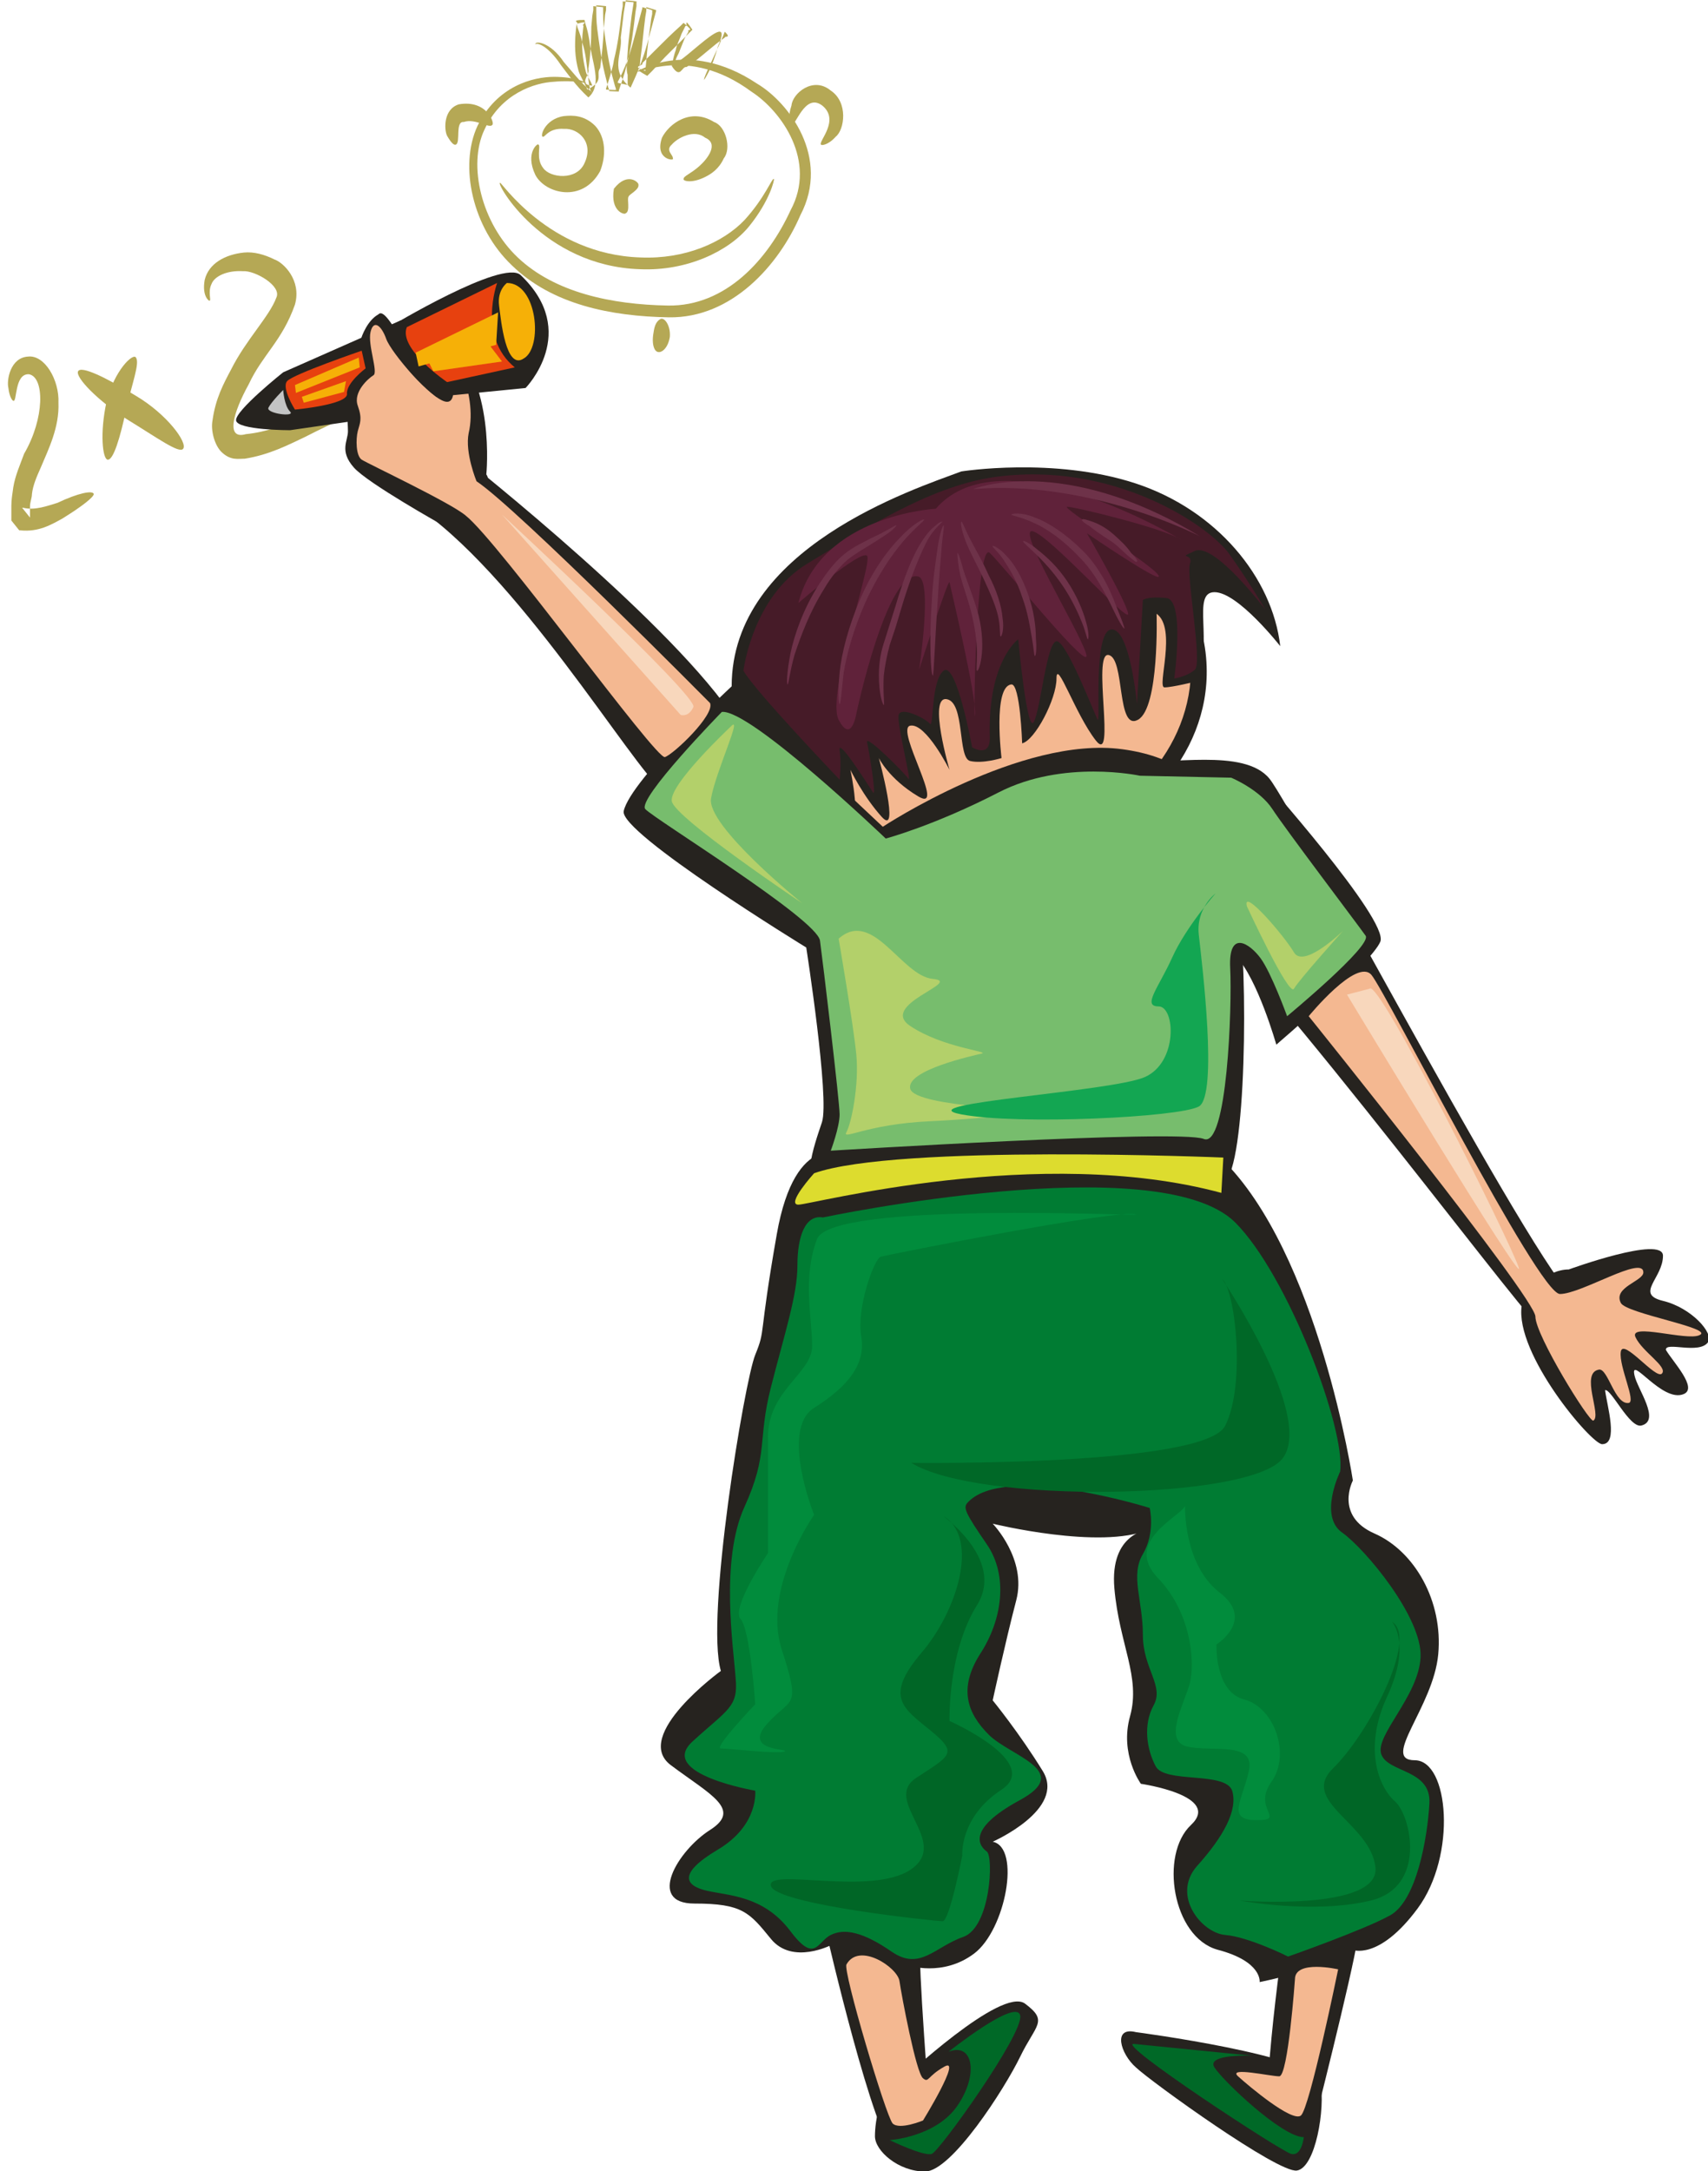 <?xml version="1.0" encoding="UTF-8"?>
<!-- Generator: Adobe Illustrator 27.8.0, SVG Export Plug-In . SVG Version: 6.00 Build 0)  -->
<svg xmlns="http://www.w3.org/2000/svg" xmlns:xlink="http://www.w3.org/1999/xlink" version="1.1" id="Ebene_1" x="0px" y="0px" viewBox="0 0 705.4 896.5" style="enable-background:new 0 0 705.4 896.5;" xml:space="preserve">
<style type="text/css">
	.st0{fill-rule:evenodd;clip-rule:evenodd;fill:#B5A855;}
	.st1{fill:#26231F;}
	.st2{fill:#F4B891;}
	.st3{fill:#007C33;}
	.st4{fill:#77BD6D;}
	.st5{fill:#DDDC2E;}
	.st6{fill:#006927;}
	.st7{fill:#461B28;}
	.st8{fill:#60223A;}
	.st9{fill:#6E3249;}
	.st10{fill:#E7410F;}
	.st11{fill:#C3C4C4;}
	.st12{fill:#F6B007;}
	.st13{fill:#B3D06A;}
	.st14{fill:#018C3C;}
	.st15{fill:#006626;}
	.st16{fill:#F8D7BC;}
	.st17{fill:#13A652;}
	.st18{fill:#006827;}
</style>
<g transform="matrix(4.053 0 0 4.053 -1569.5 -1454.1)">
	<path class="st0" d="M396.8,409.1c0,0.3-1.1,1.2-3.2,2.5c-1.1,0.6-2.4,1.4-4.3,1.2l-0.1,0l0,0c-0.3-0.4,0.8,1-0.8-1l0,0l0,0l0,0   l0-0.2l0-0.4l0-0.9c0-0.6,0.1-1.2,0.2-1.9c0.2-1.2,0.7-2.3,1.1-3.4c2.1-3.6,2.1-7.8,0.5-8.1c-1.5-0.1-1.2,2.9-1.6,2.7   c-0.1,0-0.4-0.4-0.5-1.3c-0.2-0.8,0.2-3.1,2-3.2c1.7-0.2,3.2,2.4,3.1,4.7c0.1,2.5-1,4.7-1.8,6.6c-0.4,0.9-0.8,1.8-0.9,2.7   c0,0.4-0.2,0.8-0.2,1.3l0,0.6l0,0.3l0,0.2l0,0v0v0l-0.8-1l0,0l0.1,0c1.2,0.3,2.5-0.2,3.5-0.5C395.2,409,396.7,408.7,396.8,409.1   L396.8,409.1z"></path>
	<path class="st0" d="M398.2,405.6c-0.5-0.1-0.8-2.7-0.1-5.9c0.8-3.2,2.7-5,3-4.5c0.4,0.6-0.4,2.6-1,5.3   C399.5,403.3,398.8,405.7,398.2,405.6L398.2,405.6z"></path>
	<path class="st0" d="M405.9,404.5c-0.4,0.5-2.6-1.1-5.7-3c-3-1.9-5.3-4.3-5-4.9c0.3-0.6,2.8,0.6,5.9,2.5   C404.3,401,406.4,403.9,405.9,404.5L405.9,404.5z"></path>
	<path class="st0" d="M423.6,400.6c0,0.3-2,1-5.3,2.7c-1.7,0.8-3.6,1.8-6.1,2.2c-0.7,0-1.4,0.2-2.3-0.6c-0.8-0.7-1.2-2.3-1-3.3   c0.3-2.2,1.1-3.7,1.9-5.2c1.5-3,3.9-5.4,4.6-7.3c0.6-1.2-2.2-2.8-3.4-2.7c-1.6-0.1-2.9,0.5-3.2,1.3c-0.4,0.8,0,1.7-0.2,1.7   c0,0.1-0.8-0.4-0.5-2.1c0.4-1.7,2.1-2.6,4-2.8c1-0.1,2.1,0.2,3.1,0.7c0.9,0.3,2.8,2.1,2.1,4.6c-1.3,3.7-3.3,5.1-4.7,8.1   c-1.6,2.9-2.4,5.7-0.3,5.1c2.1-0.2,4.1-1,5.8-1.6C421.3,400.3,423.6,400.2,423.6,400.6L423.6,400.6z"></path>
	<path class="st0" d="M452.2,366c-0.3,0.3,5-3.5,12.2,1.3c3.2,1.9,7.5,7.5,4.4,13.4c-2.2,5.1-7,10.5-13.4,10.4   c-5.9-0.1-11.9-1.3-16-5.3c-4-3.8-5.4-10.1-3.5-14.2c2-4.1,5.7-5,7.8-5c2.2,0,3.3,0.6,3.3,0.6c0,0.1-1.2-0.3-3.3-0.1   c-2,0.1-5.4,1.2-7.1,4.9c-1.7,3.6-0.3,9.5,3.4,13c3.8,3.6,9.6,4.8,15.3,4.9c5.9,0.1,10.2-4.7,12.5-9.7c2.7-5-0.9-10.1-4-12.1   C457.3,363.3,452.1,366.5,452.2,366L452.2,366z"></path>
	<path class="st0" d="M466.1,377c0.1,0-0.4,2.2-2.5,4.8c-2.1,2.6-6.4,4.6-11.1,4.4c-10-0.3-14.8-8.9-14.3-8.8   c0-0.3,4.9,7.3,14.3,7.6c4.5,0.2,8.4-1.5,10.6-3.8C465.2,378.9,465.9,376.9,466.1,377L466.1,377z"></path>
	<path class="st0" d="M459,366.9c-0.1-0.1,0.5-1.3,1.5-3.5l0.4-0.9l0.2-0.5c0.7,0.7,0,0.4,0,0.6c-0.6,0.4-1.2,0.9-1.8,1.4   c-0.6,0.5-1.3,1.1-2.1,1.6c-0.5-0.1-0.6,1.3-1.5-0.1c0.1-0.5,0.2-1.1,0.4-1.6c0.1-0.6,0.4-1.1,0.6-1.7l0.4-0.8   c0.3,0.2-0.3-1.1,0.7,0.4l-0.3,0.3l-2.5,2.5l-1.3,1.4l-0.3,0.3l-0.2,0.2c-1.6-0.9-0.4-0.4-0.8-0.7l0.1-1c0.2-1.4,0.3-2.8,0.5-4.3   l0.1-0.6l0-0.3l0-0.1l0,0l0,0c0.4,0.1-1-0.3,1,0.3l0,0.1l-0.3,1.1l-0.6,2.2c-0.4,1.5-1,3-1.7,4.5c-2.2-1.8-0.8-3.4-1-5.1l0.3-2.5   l0.2-1.2l0-0.1l0,0c2.2,0.2,0.6,0.1,1.1,0.1l0,0l0,0.2l0,0.3l-0.1,0.6c-0.2,1.7-0.4,3.4-0.8,5c-0.2,0.8-0.4,1.6-0.7,2.4l-0.2,0.6   l0,0.1l0,0c-2-0.1-0.6,0-1-0.1l0,0l0-0.1l-0.1-0.3l-0.3-1.2c-0.4-1.6-0.6-3.2-0.8-4.7c-0.1-0.8-0.1-1.6-0.1-2.3l0-0.1l0,0l0,0   c0.5,0.1-1-0.1,1,0.1l0,0.1l0,0.3l-0.1,0.5l-0.1,1.1c-0.1,1.5-0.2,2.9-0.4,4.3c-0.5,0.7,0.5,1.3-1.3,2.2c-0.3-0.7-0.7-1.3-0.9-1.9   c-0.4-1.4-0.4-2.7-0.3-3.9l0.1-0.9c0.4-0.1-0.8-0.4,0.8-0.4l0.1,0.4c0.2,0.6,0.3,1.1,0.4,1.7c0.2,2.1,1.4,4.5-0.1,5.8   c-1.3-1.2-2.1-2.4-2.8-3.3c-1.4-2.1-2.5-2.3-2.6-2.1c-0.1-0.4,1.5-0.3,2.9,1.8c0.8,0.9,1.7,2.1,2.9,3.1c-0.5-0.1-0.4-3.3-1-5   c-0.1-0.5-0.3-1.1-0.5-1.6l-0.1-0.4c1.5-0.4,0.4,0.1,0.7,0.2l-0.1,0.9c-0.1,1.2,0,2.4,0.3,3.6c0.1,0.6,0.5,1,0.7,1.6   c-1.5-0.1-0.2-1.1-0.4-1.7c0.2-1.3,0.3-2.8,0.3-4.3l0.1-1.1l0.1-0.6l0-0.3l0-0.1c2,0.2,0.6,0.1,1,0.1l0,0l0,0l0,0.1   c0,0.7,0,1.5,0.1,2.2c0.2,1.5,0.4,3,0.8,4.6l0.3,1.1l0.1,0.3l0,0.1l0,0c-0.4,0,1,0.1-1,0l0,0l0-0.1l0.2-0.6   c0.2-0.7,0.5-1.5,0.6-2.3c0.4-1.6,0.6-3.2,0.8-4.9l0.1-0.6l0-0.3l0-0.2l0,0c0.5,0.1-1.1-0.1,1.1,0.1l0,0l0,0.1l-0.2,1.3l-0.3,2.5   c-0.1,0.8-0.1,1.6-0.2,2.4c0,0.4,0,0.8,0.1,1.1l0,0.6l0,0.3l0,0.1l0,0l0,0c0.9,0.2-1.2-0.2-1-0.2l0-0.1c0.7-1.3,1.2-2.7,1.6-4.2   l0.6-2.2l0.3-1.1l0-0.1c2,0.6,0.5,0.2,1,0.3l0,0l0,0l0,0.1l0,0.3l-0.1,0.5c-0.2,1.5-0.4,2.9-0.5,4.3l-0.1,1   c-1.6-0.5-0.1-0.5-0.3-0.8l1.3-1.3c0.9-0.9,1.7-1.7,2.6-2.5l0.3-0.3c1.3,1.1,0.3,0.5,0.5,0.9l-0.4,0.7c-0.2,0.5-0.4,1-0.6,1.5   c-2,3.7,6.2-5.7,4-0.7C459.8,365.8,459,366.9,459,366.9L459,366.9z"></path>
	<path class="st0" d="M442.1,373.5c0.3,0.1-0.3,1.4,0.5,2.4c0.7,1,3.4,1.3,4.2-0.5c1-2.1-0.6-3.6-2.1-3.5c-1.5-0.1-1.9,0.8-2.1,0.8   c-0.4,0.1,0.1-1.8,2.1-2.1c0.9-0.1,2.1-0.1,3.2,1c1.1,1.2,1.1,3.1,0.5,4.6c-1.8,3.3-5.6,2.3-6.6,0.4   C440.7,374.3,442.1,373.3,442.1,373.5L442.1,373.5z"></path>
	<path class="st0" d="M456.9,377c0-0.3,0.7-0.5,1.6-1.3c0.9-0.8,2-2.3,0.6-2.9c-1.1-0.9-2.8,0-3.4,0.7c-0.7,0.6,0.2,1.1,0.1,1.4   c0.3,0.3-1.9,0.2-1.1-2.1c0.7-1.4,2.9-3.1,5.3-1.6c1.2,0.4,1.8,2.7,1,3.7c-0.5,1.1-1.3,1.6-1.9,1.9   C457.7,377.5,456.8,377.2,456.9,377L456.9,377z"></path>
	<path class="st0" d="M470.9,373.5c-0.3-0.3,2-2.5,0.1-4c-1.8-1.3-2.7,2.3-3.1,1.9c-0.2,0-0.4-0.7,0-1.9c0.1-1.2,2.2-3,4-1.5   c1.8,1.2,1.4,4,0.5,4.7C471.6,373.6,470.9,373.6,470.9,373.5L470.9,373.5z"></path>
	<path class="st0" d="M433.7,373.5c-0.2,0.1-0.5-0.2-0.9-0.9c-0.3-0.6-0.4-2.7,1.2-3.2c2.9-0.5,3.7,2,3.4,2.1   c-0.3,0.4-1.7-0.7-2.9-0.3C433.6,371.1,434.2,373.3,433.7,373.5L433.7,373.5z"></path>
	<path class="st0" d="M454.5,391.3c0.4-0.3,1.1,0.6,1,1.8c-0.2,1.2-0.9,1.7-1.3,1.5c-0.4-0.2-0.5-1-0.4-1.7   C453.9,392.2,454,391.6,454.5,391.3z"></path>
	<path class="st0" d="M452.3,377.6c0.1,0.5-1,1-1,1.2c-0.2,0.2,0.2,1.5-0.3,1.7c-0.1,0.2-1.6-0.2-1.2-2.5   C451.2,376.2,452.4,377.4,452.3,377.6L452.3,377.6z"></path>
	<path class="st1" d="M423.7,401.6l-6.9,1c0,0-5.4,0-5.5-1s4.8-4.9,4.8-4.9l12-5.3c0,0,2.9,4.3,2.5,5.4S425.5,402,423.7,401.6   L423.7,401.6z"></path>
	<path class="st1" d="M464.3,428.5c0.3,9.3,8.4,16.7,19,18c1.5,0.2,2.9,1.7,4.4,1.7c1.8-0.1,3.6-1.8,5.3-2.2   c10.1-2.3,17.5-10.2,17.2-19.3c-0.3-10.5-10.9-18.7-23.6-18.2S464,417.9,464.3,428.5L464.3,428.5z"></path>
	<path class="st2" d="M466,428.1c0.3,8.7,7.8,15.7,17.6,17c1.4,0.2,2.7,1.2,4.1,1.1c1.6-0.1,3.4-1.2,4.9-1.6   c9.4-2.2,16.2-9.6,16-18.1c-0.3-9.9-10.1-17.6-21.8-17.2C475,409.8,465.7,418.2,466,428.1L466,428.1z"></path>
	<path class="st1" d="M477.2,443c0,0,14.1-9.3,24.4-7.9c10.4,1.4,10.4,8.8,11.6,14.4s1.2,25.5-0.8,29.2c0,0-38.1,1.4-41,1.4   s-1.2-4.6-0.4-7s-1.6-17.8-1.6-17.8s-19.1-11.7-18.6-13.9c0.7-3.2,11.1-12.8,11.1-12.8L477.2,443L477.2,443z"></path>
	<path class="st1" d="M473.4,476.4c0,0-5.1-2.7-7,8.1c-1.9,10.8-1.1,9.6-2.2,12.3s-5.1,26.8-3.5,32.2c0,0-9.1,6.6-5.1,9.6   c4,3,7.3,4.5,4,6.6s-6.5,7.5-1.6,7.5s5.6,0.9,7.8,3.6s6.2,0.6,6.2,0.6s3.5,6,7.8,2.1c0,0,3.5,1.2,6.7-1.2s4.8-10.8,1.9-11.4   c0,0,7.5-3.3,5.1-7.2s-5.1-7.2-5.1-7.2s1.3-6,2.4-10.2s-2.4-7.8-2.4-7.8s11,2.7,15.9,0.6c0,0-4,0.3-3.5,6s2.7,9,1.6,13   c-1.1,3.9,1.1,6.9,1.1,6.9s8.3,1.2,5.1,4.2c-3.2,3-1.9,11.4,2.7,12.7c4.6,1.2,4.3,3.3,4.3,3.3s7.5-1.5,9.4-3.3c0,0,2.7,1.2,6.7-4.2   s3.2-15.1-0.3-15.1s1.9-5.4,2.4-10.8s-2.4-10.5-6.5-12.3s-2.2-5.4-2.2-5.4s-3.5-23.2-13.4-32.8   C511.9,476.7,478.8,472.2,473.4,476.4L473.4,476.4z"></path>
	<path class="st1" d="M433.3,404.5c0,0,19.8,15.5,27.6,25.8c0,0-3.8,9.2-5.7,9.2s-13.3-19.7-24-28   C431.2,411.4,432.2,404.2,433.3,404.5L433.3,404.5z"></path>
	<path class="st1" d="M471.5,555.9c0,0,4.8,20.8,7,22.3c2.2,1.5,3.8,0,3.8,0s-1.3-16.3-1.3-19.9S472.1,552,471.5,555.9L471.5,555.9z   "></path>
	<path class="st1" d="M518.1,555.6c-0.1,0.9-3,20.8-1.1,21.7s4-1.5,4-1.5s4-15.7,4.6-19.6S518.6,551.7,518.1,555.6L518.1,555.6z"></path>
	<path class="st1" d="M479.1,570.7c0,0,10.2-9.6,12.6-7.8c2.4,1.8,1.1,2.1-0.5,5.4s-7,11.7-9.7,11.7s-5.1-2.1-5.1-3.6   S476.9,571.3,479.1,570.7L479.1,570.7z"></path>
	<path class="st1" d="M503,565.8c0,0,18.3,2.4,18.8,5.1s-0.5,8.7-2.4,9s-14.8-9-16.4-10.5C501.4,568,500.6,565.2,503,565.8   L503,565.8z"></path>
	<path class="st1" d="M485.2,406.8c0,0,9.4-1.5,17.7,1.2c8.3,2.7,14,9.6,14.8,16.6c0,0-4.3-5.5-6.7-5.5c-2.4,0,0,5.2-1.9,9.1   c0,0-2.4,0.6-3.2,0.6s1.3-6-0.8-7.5c0,0,0.3,9.6-1.9,10.8s-1.3-6.3-3-6.6s0.8,11.4-1.3,8.7s-4-8.4-4-6.3s-2.2,6.3-3.5,6.6   c0,0-0.2-6.1-1.1-6c-1.9,0.2-1,7.5-1,7.5s-1.9,0.6-3.2,0.3s-0.5-6-2.4-6.3s0.3,7.2,0.3,7.2s-2.4-4.8-4-4.5s3.8,9,0.8,7.2   s-4-3.9-4-3.9s2.2,8.1,0.3,6s-3.2-4.8-3.2-4.8s1.3,6-0.3,5.7s-12-6.6-11.8-14.2C461.8,414.6,480.4,408.6,485.2,406.8L485.2,406.8z"></path>
	<path class="st1" d="M503,436.2c3.1,0.6,11-1.3,13.6,1.9s29,53.6,31.6,53.3c0,0-3.5,2.3-4.6,1.9s-32.8-42.9-36.3-42.6   C503.9,451.1,499.8,435.5,503,436.2L503,436.2z"></path>
	<path class="st1" d="M547.1,488.1c0,0,9.6-3.5,9.6-1.4c0,2.3-2.9,3.9,0,4.6s5.2,3.3,4.6,4.2c-0.9,1.3-4.4-0.1-4.3,0.8   c0.7,1.2,3.3,3.9,1.8,4.5c-2.2,0.9-5.5-4.1-5-1.9c0.3,1.4,2.7,4.6,0.7,5.1c-1.2,0.3-3.1-3.8-3.7-3.6c0.2,1.6,1.4,5.5-0.3,5.5   c-1.1,0-8.9-9.2-8.2-14.1C542.4,490.5,544.8,488.1,547.1,488.1L547.1,488.1z"></path>
	<path class="st3" d="M471.1,482.8c0,0,34.2-7.2,42,0.5c5.4,5.4,11.3,21.1,10.7,25.4c0,0-2.2,4.5,0.2,6.2s8.2,8.7,8,12.7   s-4.7,8-4,9.9s5.1,1.5,4.9,5s-1.3,9.9-4,11.4s-10.4,4.2-10.4,4.2s-4-2-6.4-2.2c-2.4-0.2-5.5-4-2.9-7c2.7-3,4.2-5.7,3.6-7.7   c-0.7-2-6.9-0.7-7.8-2.5c-0.9-1.7-1.3-4.2-0.2-6.2s-1.1-3.7-1.1-7.2s-1.3-6,0-8.2s0.7-4.7,0.7-4.7s-14.9-4.7-18.6-0.5   c-0.4,0.5-0.2,1,2,4.2s1.6,7.7-0.7,11.2c-2.2,3.5-1.3,6,0.9,8.2c2.2,2.2,8.7,3.7,3.1,6.7c-5.5,3-4,4.7-3.3,5.2s0.4,7.7-2.4,8.7   c-2.9,1-4.4,3.5-7.3,1.5s-4.8-2.4-6.2-1.7s-1.6,3-4.2-0.5c-2.7-3.5-6.2-3.5-8.4-4s-3.1-1.7,1.1-4.2s3.8-6,3.8-6s-10-1.7-6.4-5   s4.7-3.5,4.4-6.5c-0.2-3-1.6-11.9,0.9-17.4s1.3-6.7,2.7-12.2s2.7-9.4,2.7-12.4S469.3,482.5,471.1,482.8L471.1,482.8z"></path>
	<path class="st1" d="M515.7,437.8c0,0,13.1,14.7,12.2,16.9s-10.6,10.5-10.6,10.5s-1.9-6.7-4.1-9C511,453.9,514.6,435.5,515.7,437.8   L515.7,437.8z"></path>
	<path class="st4" d="M460.8,431.3c0,0-8.7,8.9-7.8,9.9c0.9,1,17.5,11.2,17.8,13.4s2,16.4,2,17.7s-0.9,3.7-0.9,3.7s35.5-2.2,38-1.2   c2.4,1,2.9-13.5,2.7-17.4c-0.2-4,2-2.5,3.1-1s2.7,5.9,2.7,5.9s8.7-7.2,8-8.2s-8.2-10.9-9.5-12.9s-4.2-3.2-4.2-3.2l-9.3-0.2   c0,0-7.8-1.7-14.4,1.7s-11.5,4.7-11.5,4.7S463.7,431,460.8,431.3L460.8,431.3z"></path>
	<path class="st5" d="M470.2,478.3c0,0-2.9,3.2-1.6,3.2s24.6-6.2,43.1-1.2l0.2-3.6C511.9,476.7,478.6,475.3,470.2,478.3L470.2,478.3   z"></path>
	<path class="st2" d="M519.2,560.4c0,0-0.7,9.9-1.6,9.9s-5.3-1-4.2,0s5.5,4.7,6.4,4c0.9-0.7,3.8-14.9,3.8-14.9   S519.2,558.4,519.2,560.4L519.2,560.4z"></path>
	<path class="st2" d="M473.5,558.9c-0.4,0.6,4,15.4,4.7,16.2c0.7,0.7,3.1-0.3,3.1-0.3s4-6.5,2.2-5.5c-1.8,1-1.6,1.7-2.2,1.2   c-0.7-0.5-2.2-8.5-2.4-9.9S474.8,556.6,473.5,558.9L473.5,558.9z"></path>
	<path class="st6" d="M483.9,567.8c0,0,6.9-5.5,7.3-3.7s-8.2,13.8-9,14.1s-4.3-1.4-4.3-1.4s4.7-0.3,6.9-3.5S486.4,566.8,483.9,567.8   L483.9,567.8z"></path>
	<path class="st6" d="M520.1,576.5c0,0-0.2,2-1.3,1.7s-18-11.4-16-11.2s12,1.2,12,1.2s-4.7-0.2-3.8,1.2S517.9,576.5,520.1,576.5   L520.1,576.5z"></path>
	<path class="st2" d="M520.6,462.3c0,0,4.9-6,6.4-4.2s17,32.5,19.2,32.5s8.5-4,8.5-2.2c0,0.9-3.1,1.5-2.3,3.1c0.5,1.1,9.7,2.6,8,3.3   c-1.3,0.6-7.2-1.3-6.5,0.2s3.3,3,2.7,3.7s-4-3.7-4.2-2.2s1.6,5.1,0.8,5.2c-1.4,0.2-2.1-3.5-3-3.4c-2,0.3,0.3,4.7-0.6,5.2   c-0.4,0.2-5.9-8.7-5.9-10.6S520.6,462.3,520.6,462.3L520.6,462.3z"></path>
	<path class="st7" d="M463,427.1c0,0,0.9-7.5,6.5-10.9s12.3-7.8,18.9-8.8c12.3-1.8,22.1,5,24.1,7.8c2,2.8,3.7,5.7,3.7,5.7   s-5.2-6.9-7.2-6s-0.1,0.1-0.5,1.3s1.3,10.1,0.5,10.8s-2.1,0.9-2.1,0.9s1.1-8-0.8-8.2s-2.4,0.2-2.4,0.2l-0.6,10.6   c0,0-0.7-7.7-2.6-7.6s-1.1,9.7-1.4,9.2s-3.2-8.1-4.2-8s-1.6,6.8-2.3,8.2s-1.6-8.4-1.6-8.4s-3.1,2.2-2.9,9.9   c0.1,2.3-1.8,1.1-1.8,1.1s-1.6-8.8-2.9-7.8s-1,5.9-1.4,5.4s-3.1-1.9-3.2-0.8s1.4,7,1,6.4s-4.4-4.6-4.2-3.7s1,5.7,0.6,5.1   s-3.6-5.7-3.4-4.3s0,3,0,3S464.1,429.1,463,427.1L463,427.1z"></path>
	<path class="st8" d="M482.6,410.6c0,0-11.7,0.6-14,9.6c0,0,6.4-5.5,7-4.8s-4.2,14.2-2.9,16.7s1.8-0.6,1.8-0.6s3.1-14.7,6.3-14   c1.5,0.3,0.1,9.5,0.1,9.5s3-9.4,3.1-8.9s2.8,11.8,2.6,13.5s0.1-17.8,1.5-16.5s10.7,12.9,9.8,10.2s-7.2-12.9-5.4-12.4   s9.8,9.5,9.7,8.4s-4.2-8.2-4.2-8.2s7.9,5.4,7.3,4.3s-10.1-7-9.3-7s9.8,2.2,11.5,3.3C509.1,414.7,489.7,402.4,482.6,410.6   L482.6,410.6z"></path>
	<path class="st9" d="M486.4,408.6c0,0,9.1-3.7,23.1,4.8C509.5,413.4,498.3,407.6,486.4,408.6z"></path>
	<path class="st9" d="M483.3,411.9c0,0-0.2,0.2-0.5,0.5s-0.8,0.9-1.2,1.7c-0.8,1.6-1.7,3.9-2.5,6.6l-0.6,2c-0.2,0.6-0.4,1.2-0.6,1.8   c-0.3,1.1-0.5,2.2-0.6,3.1c-0.1,1.8,0.1,2.9,0,3c-0.1,0-0.5-1.1-0.5-3c0-0.9,0.1-2.1,0.5-3.3l1.2-3.8c0.8-2.7,1.7-5.1,2.7-6.6   c0.5-0.8,1-1.3,1.4-1.6C483,411.9,483.3,411.9,483.3,411.9L483.3,411.9z"></path>
	<path class="st9" d="M472.8,430.5c-0.1,0-0.2-1.2,0-3.2c0.2-2,0.9-4.7,2.1-7.5c1.2-2.8,2.8-5,4.1-6.3c1.3-1.4,2.4-1.9,2.4-1.8   c0.1,0.1-0.9,0.8-2.1,2.2c-1.2,1.4-2.7,3.6-3.9,6.3c-1.2,2.7-1.9,5.3-2.2,7.2C473,429.3,472.9,430.5,472.8,430.5L472.8,430.5z"></path>
	<path class="st9" d="M467.5,428.5c-0.1,0-0.1-1.2,0.3-3.2c0.4-1.9,1.3-4.5,2.9-7c0.8-1.2,1.6-2.3,2.6-3.1c1-0.8,2-1.2,2.7-1.6   c1.6-0.7,2.5-1.4,2.6-1.3c0,0-0.2,0.3-0.6,0.6c-0.4,0.3-1,0.7-1.8,1.2c-0.8,0.5-1.7,1-2.6,1.7c-0.9,0.8-1.7,1.8-2.4,3   c-1.5,2.4-2.4,4.9-3,6.7C467.7,427.3,467.6,428.5,467.5,428.5L467.5,428.5z"></path>
	<path class="st9" d="M486.8,427.1c-0.1,0,0-0.7,0-1.8c0-1.1-0.2-2.6-0.6-4.2s-1-3-1.2-4.2c-0.2-1.1-0.2-1.8-0.2-1.8   c0.1,0,0.3,0.6,0.6,1.7c0.3,1,0.9,2.4,1.4,4.1c0.5,1.6,0.6,3.3,0.5,4.4C487.2,426.5,486.9,427.2,486.8,427.1L486.8,427.1z"></path>
	<path class="st9" d="M492.7,425.6c-0.1,0-0.1-0.7-0.3-1.8s-0.4-2.6-1-4.2c-0.5-1.6-1.3-2.9-1.9-3.8s-1.2-1.3-1.1-1.4   c0-0.1,0.7,0.2,1.4,1c0.8,0.8,1.6,2.2,2.2,3.9c0.6,1.7,0.8,3.3,0.8,4.5C492.9,424.9,492.8,425.6,492.7,425.6L492.7,425.6z"></path>
	<path class="st9" d="M501.8,422.8c-0.1,0-0.6-0.8-1.3-2.3c-0.7-1.4-1.7-3.4-3.3-5c-1.6-1.7-3.3-2.9-4.7-3.5   c-1.3-0.6-2.2-0.7-2.2-0.8c0-0.1,1-0.3,2.4,0.3c1.4,0.5,3.2,1.7,4.9,3.4c0.9,0.9,1.5,1.8,2.1,2.8c0.5,0.9,0.9,1.8,1.2,2.6   C501.5,421.8,501.9,422.8,501.8,422.8L501.8,422.8z"></path>
	<path class="st9" d="M503.1,416c-0.1,0.1-0.4-0.2-0.9-0.6c-0.5-0.4-1.1-1.1-1.9-1.6s-1.5-1-2-1.4c-0.5-0.3-0.9-0.6-0.8-0.7   s0.4,0,1,0.2c0.6,0.2,1.4,0.6,2.2,1.3s1.4,1.3,1.8,1.9C503,415.6,503.2,415.9,503.1,416z"></path>
	<path class="st9" d="M498.1,423.9c-0.1,0-0.2-0.7-0.6-1.7s-1.1-2.5-2-3.8c-1.9-2.8-4.1-4.3-4-4.5c0-0.1,0.7,0.2,1.5,0.9   c0.9,0.7,2,1.7,3,3.2s1.6,3,1.9,4.1C498.2,423.1,498.2,423.8,498.1,423.9L498.1,423.9z"></path>
	<path class="st9" d="M489.2,423.6c-0.1,0,0-0.7-0.2-1.8c-0.2-1.1-0.8-2.5-1.5-4s-1.5-2.9-1.9-4c-0.4-1.1-0.5-1.8-0.4-1.9   c0.1,0,0.3,0.6,0.8,1.6c0.5,1,1.3,2.3,2,3.9c0.8,1.5,1.3,3.1,1.4,4.3C489.6,422.9,489.3,423.7,489.2,423.6L489.2,423.6z"></path>
	<path class="st9" d="M482.3,427.6c-0.2,0-0.4-3.4-0.1-7.7c0.1-2.1,0.4-4,0.6-5.4s0.5-2.2,0.6-2.2s-0.1,0.9-0.2,2.2   c-0.1,1.4-0.3,3.3-0.4,5.4C482.5,424.2,482.4,427.6,482.3,427.6z"></path>
	<path class="st1" d="M436.8,407.1c0,0,1-9.6-4.1-13.9c-2.1-1.8,2.2,4,0.8,4.4c-3.7,0.9-6.6-8-7.7-6.8c-1.1,0.6-1.7,2.2-1.8,2.6   c-0.5,3.1,0,4.1-0.7,5.2c-0.9,1.3-0.6,3.1-0.6,4.1s-0.9,2,0.6,3.7c1.4,1.6,9.1,5.9,9.1,5.9S438,408.7,436.8,407.1L436.8,407.1z"></path>
	<path class="st2" d="M459.6,430.4c0,0-19.6-19.8-23.8-22.6c0,0-1.2-2.9-0.8-4.9c1-4.2-2-9.3-2-8.2s1.2,5.2-0.3,5s-5.6-5-6.1-6.4   s-1.3-2-1.6-0.7s0.8,4.1,0.3,4.4s-2.1,1.7-1.6,3.1s0.2,1.8,0,2.6s-0.2,2.5,0.4,2.9s9.1,4.4,10.6,5.7c3.3,2.6,19.4,24.9,20.3,24.6   S460.1,431.6,459.6,430.4L459.6,430.4z"></path>
	<path class="st1" d="M426.9,392.1c0,0,11.6-7,13.4-5.3c6.1,5.8,0.5,11.5,0.5,11.5l-9.1,0.9c0,0-3.6-2.8-4.1-5   C427.2,392.8,426.9,392.1,426.9,392.1L426.9,392.1z"></path>
	<path class="st10" d="M428.7,392.1l9.2-4.5c0,0-2,5.5,1.8,8.6l-6.9,1.5C432.8,397.7,427.8,394.3,428.7,392.1L428.7,392.1z"></path>
	<path class="st10" d="M424.1,394.5l0.4,1.8c0,0-2,1.5-1.9,2.6s-5.3,1.6-5.3,1.6s-1.4-2.2-0.8-2.9S424.1,394.5,424.1,394.5   L424.1,394.5z"></path>
	<path class="st11" d="M416.1,398.5c0,0,0.1,1.6,0.7,2.2s-2.5,0.2-2.2-0.4S416.1,398.5,416.1,398.5L416.1,398.5z"></path>
	<path class="st12" d="M417.3,398l6.5-2.8l0.1,1l-6.5,2.6L417.3,398z"></path>
	<path class="st12" d="M437.1,393.9l1.3,1.7l-7,1l-0.5-1L437.1,393.9L437.1,393.9z"></path>
	<path class="st12" d="M418,399.2l4.5-1.6l-0.2,1.1l-4.1,1.1L418,399.2L418,399.2z"></path>
	<path class="st13" d="M472.7,454.4c0,0,1.5,8.7,1.8,11.8s-0.5,7-1,7.9s2-0.8,8.5-1.1s11.8-1.1,11.8-1.1s-13.3-0.3-13.8-2.2   s6.5-3.4,7.3-3.6s-4-0.6-7.3-2.8s5.5-4.5,2.3-4.8S476.2,451.3,472.7,454.4L472.7,454.4z"></path>
	<path class="st13" d="M461.7,432.8c0,0-6.3,5.9-6,7.6s13.3,10.4,13.3,10.4s-9.8-7.9-9.3-10.7S463,431.4,461.7,432.8L461.7,432.8z"></path>
	<path class="st13" d="M514.3,451.1c0,0,4.3,9.3,4.8,8.4s5-5.9,5-5.9s-4,3.9-5,2.2S513.8,449.1,514.3,451.1L514.3,451.1z"></path>
	<path class="st14" d="M503,482.5c0.8,0.2-31-1.4-32.5,2.5s-0.5,8.1-0.5,10.9s-4.5,4.5-4.5,9.3V517c0,0-3.8,5.6-2.8,6.7   s1.5,8.7,1.5,8.7s-4.3,4.5-3.5,4.5s6,0.6,6.5,0.3s-4.3,0-1.8-2.8c2.5-2.8,3.5-1.4,1.5-7.6s3.3-13.7,3.3-13.7s-3.5-8.7,0-10.9   s5.3-4.5,4.8-7.3s1.3-7.9,2-8.1S501.3,481.9,503,482.5L503,482.5z"></path>
	<path class="st14" d="M508,512.2c-0.5,1.1-6.3,3.6-2.8,7.3c3.5,3.6,3.8,8.7,3.3,10.7c-0.5,2-2.8,5.9-0.3,6.5c2.5,0.6,7-0.6,6.3,2.5   s-2.3,5,0.8,5s-0.5-1.1,1.5-3.9c2-2.8,0.3-7.6-2.8-8.4c-3-0.8-2.8-5.6-2.8-5.6s4-2.5,0.3-5.3C507.8,518.1,508,512.2,508,512.2   L508,512.2z"></path>
	<path class="st15" d="M483.5,513.3c-0.7-0.4,6.3,4.2,3.3,9s-2.8,11.8-2.8,11.8s9.5,4.2,5.3,7c-4.3,2.8-4,6.7-4,6.7s-1.3,6.7-2,6.7   s-17-1.7-17.5-3.6s10.3,1.1,14.3-1.7s-3-7,0.5-9.3s4.3-2.5,1.5-4.8s-4.8-3.4-1-7.9C484.8,522.9,487,515.6,483.5,513.3L483.5,513.3z   "></path>
	<path class="st15" d="M529.1,524c0,0,2,2.2-0.5,7.6s-0.8,9.3,0.8,10.7s3.3,8.7-2.5,10.1s-13.3,0-13.3,0s14.3,1.1,13.8-3.4   c-0.5-4.5-7.8-6.7-4.3-10.1C526.6,535.5,531.8,525.7,529.1,524L529.1,524z"></path>
	<path class="st16" d="M438.4,411.2c0,0,20,18.5,19.5,19.6s-1.3,0.8-1.3,0.8L438.4,411.2L438.4,411.2z"></path>
	<path class="st16" d="M526.8,459.5l-2.3,0.6c0,0,18.3,30.3,17.5,27.8S527.7,458.3,526.8,459.5L526.8,459.5z"></path>
	<path class="st12" d="M429.6,394.7l0.3,1.4l7.9-2.2l0.2-3.3L429.6,394.7L429.6,394.7z"></path>
	<path class="st12" d="M438.9,387.6c0,0-1,0.7-0.8,2.3s0.7,6.6,2.5,5.4C442.6,394.2,442,387.6,438.9,387.6L438.9,387.6z"></path>
	<path class="st17" d="M511.1,449.8c0,0-2,1.5-1.7,4.2s2,16.4,0,17.5s-18.4,1.9-24.2,0.8s15.3-2.3,18.7-3.8s3.1-7.2,1.4-7.2   s0-1.9,1.4-5S511.1,449.8,511.1,449.8L511.1,449.8z"></path>
	<path class="st18" d="M511.8,489.1c0,0,9.5,14.1,6.1,18.3c-3.4,4.2-31,4.6-37.8,0.4c0,0,30,0.4,32-3.8   C514.2,499.8,513.1,490.2,511.8,489.1L511.8,489.1z"></path>
</g>
</svg>
